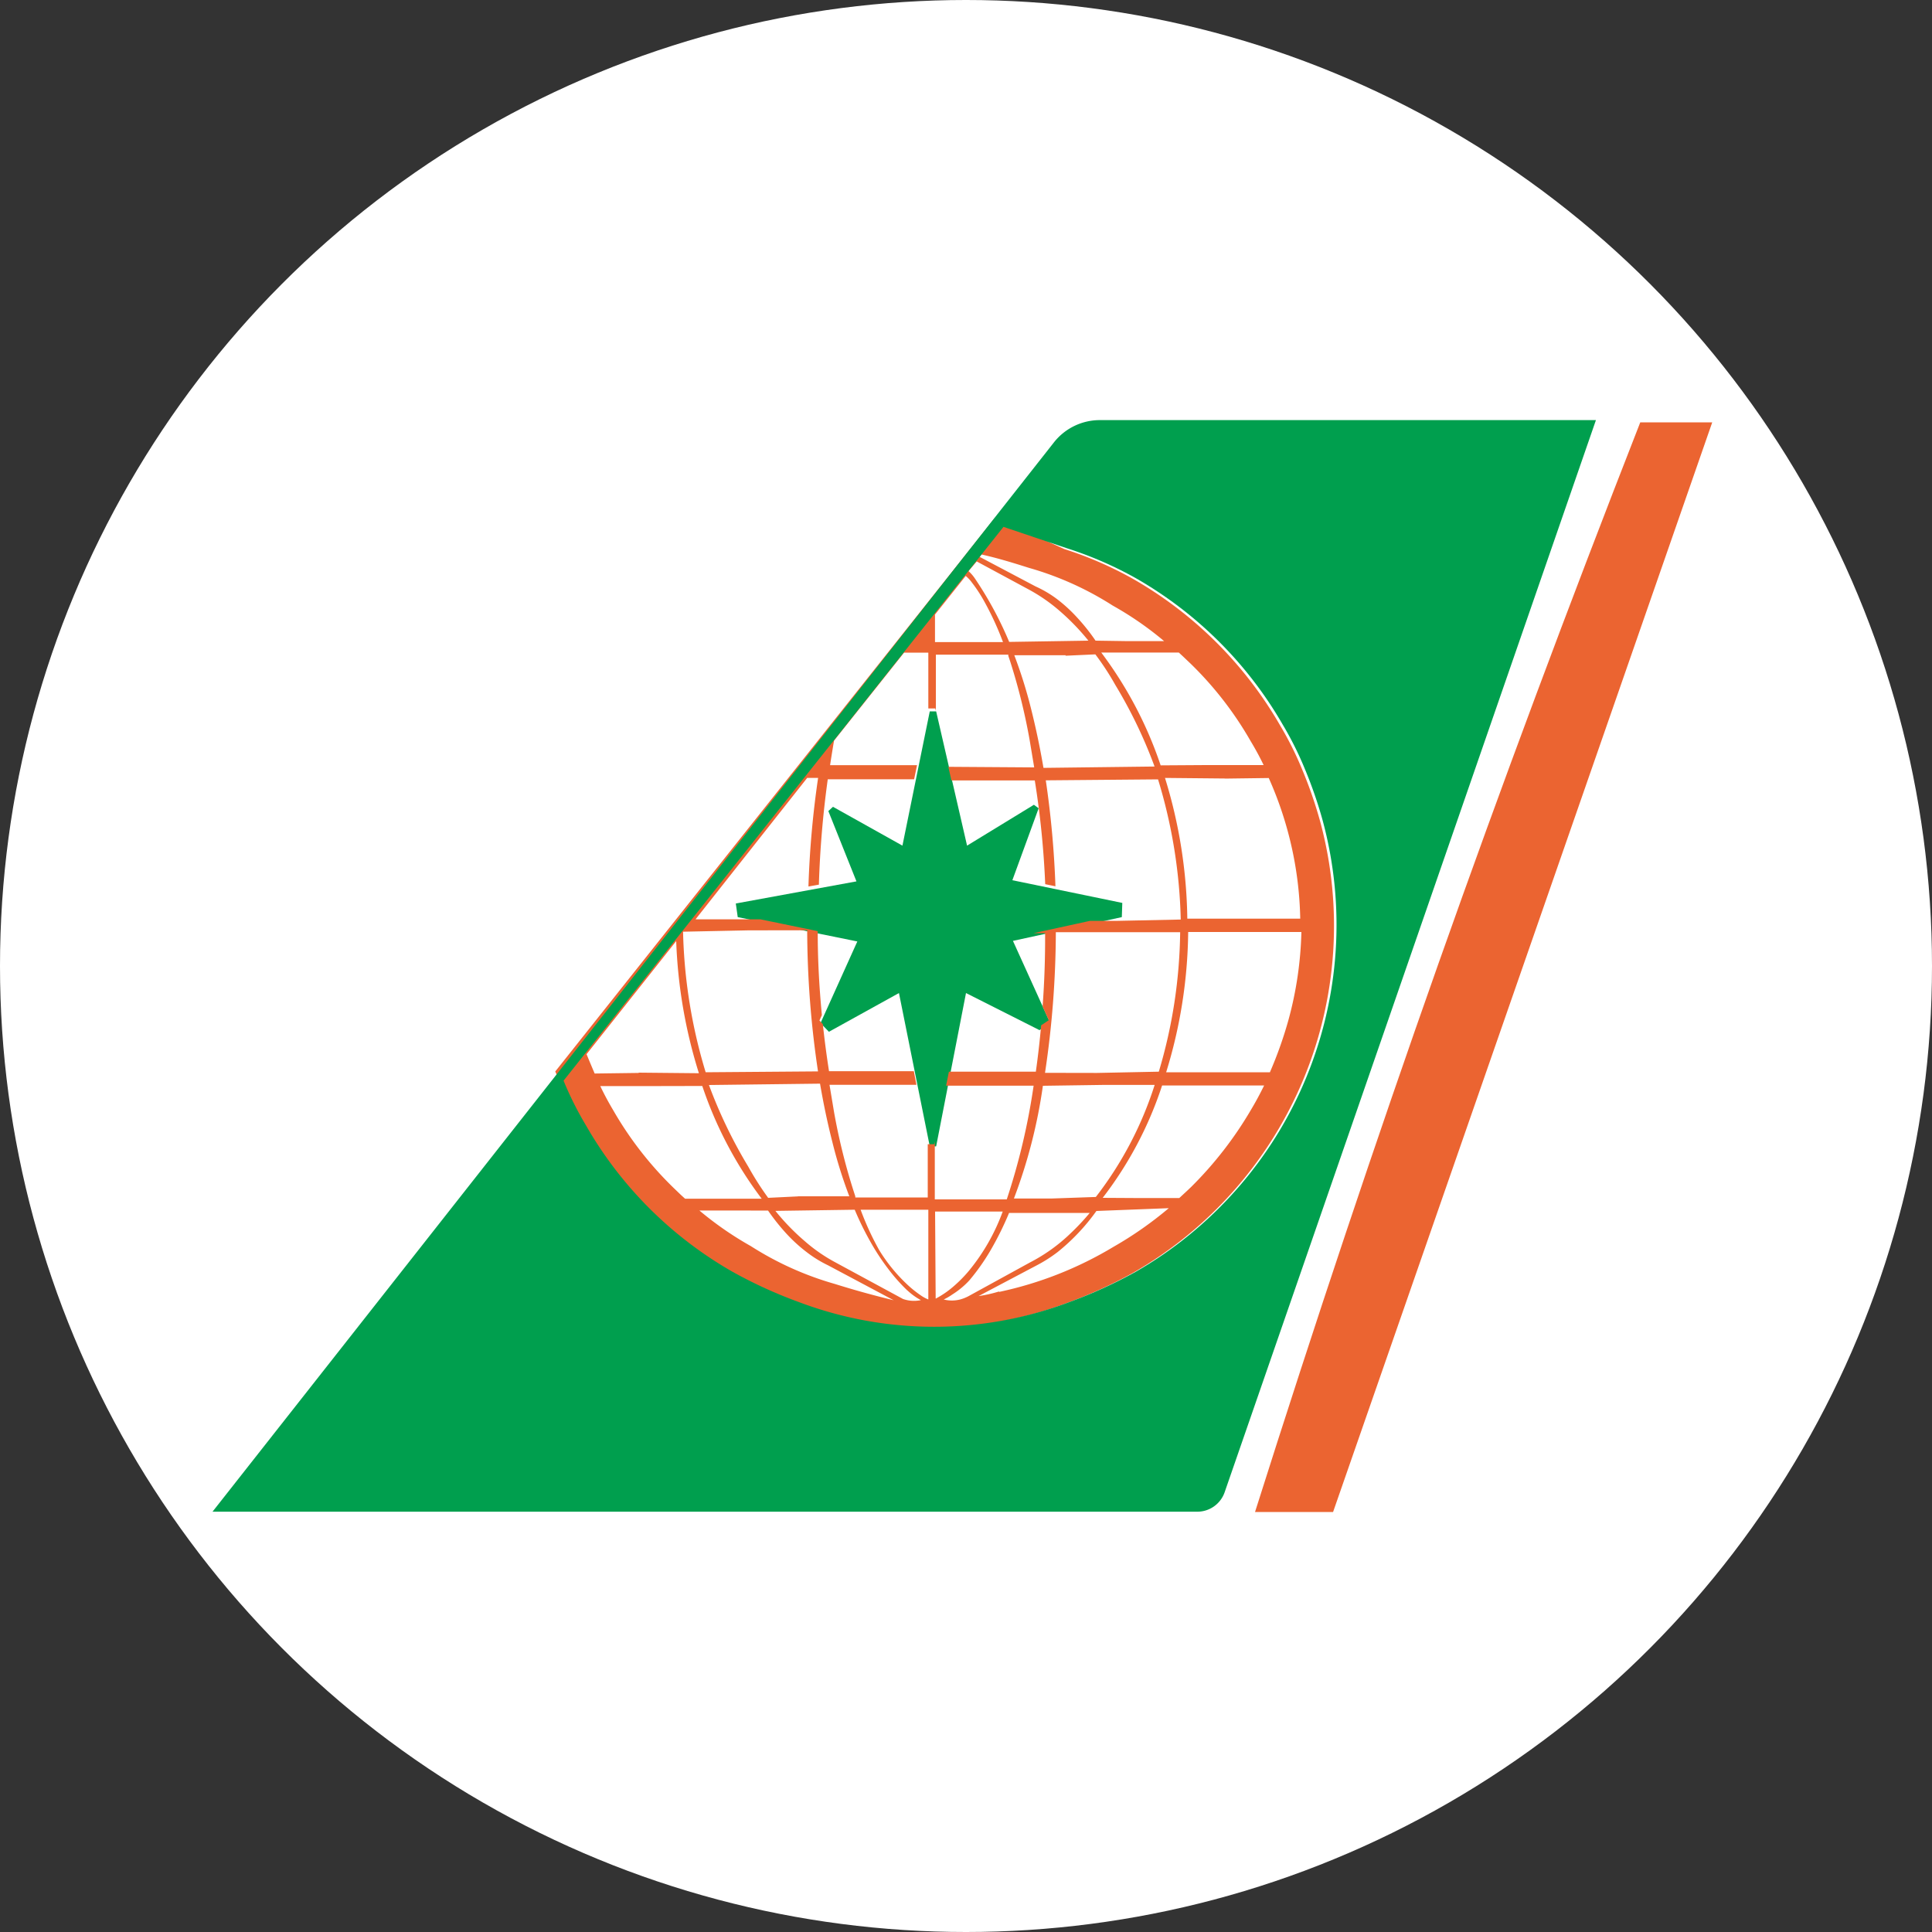 <svg viewBox="0 0 200 200" xmlns="http://www.w3.org/2000/svg"><rect x="0" y="0" width="200" height="200" fill="#333333" stroke="none"/><circle cx="100" cy="100" fill="#fff" r="100"/><g fill-rule="evenodd"><path d="m169.8 43.72h7.45l-39.25 112.8h-8.08c12.42-39.21 24.9-74.52 39.88-112.8z" fill="#eb6431"/><path d="m96.91 73.64 3.2 13.9 6.92-4.23.49.36-2.72 7.45 11.38 2.35-.05 1.47-11.27 2.46 3.86 8.51-1.11.73-7.61-3.84-3.09 15.87h-.66l-3.19-15.87-7.25 4.01-.87-.9 3.81-8.45-12.38-2.52-.2-1.41 12.49-2.29-2.91-7.28.48-.44 7.19 4.02 2.83-13.9z" fill="#009f4e"/><path d="m57.48 110.92 45.52-57.33 7.18 3.25a38 38 0 0 1 7.08 3.07 41.06 41.06 0 0 1 15.26 15.19 34.46 34.46 0 0 1 2.31 4.63 44.8 44.8 0 0 1 1.85 5.37 41.42 41.42 0 0 1 -19.4 46.67 47.4 47.4 0 0 1 -6.84 3.12 39.6 39.6 0 0 1 -28 0 47.4 47.4 0 0 1 -6.84-3.12 40.84 40.84 0 0 1 -15.2-15.19 52.17 52.17 0 0 1 -2.92-5.66zm10.66 1.51h-6c.42.88.84 1.66 1.34 2.5a36.53 36.53 0 0 0 6.21 8l.81.78.42.38h7.93a41 41 0 0 1 -6.15-11.67zm-2-1.39 6.21.06a51.64 51.64 0 0 1 -2.35-13.68l-9.28 11.71c.28.68.54 1.3.84 2l4.53-.06zm11.31-14.73-6.74.14a54.05 54.05 0 0 0 2.34 14.55l11.63-.09a100 100 0 0 1 -1.12-14.61zm-1.29 29h-3.76a34.84 34.84 0 0 0 5.33 3.69 32.76 32.76 0 0 0 8.68 3.91c2.08.65 4 1.18 6.1 1.69l-6.8-3.62a12.28 12.28 0 0 1 -2.19-1.35 16.2 16.2 0 0 1 -2.08-1.89 22.25 22.25 0 0 1 -1.93-2.42zm6.45-1.47h5.31a48.42 48.42 0 0 1 -1.74-5.56c-.53-2.08-.93-4-1.29-6.1l-11.5.14a49.78 49.78 0 0 0 4.07 8.45 31.25 31.25 0 0 0 2.06 3.23l3.09-.15zm13.48 1.39h-7a29.78 29.78 0 0 0 1.9 4.14 17 17 0 0 0 2.79 3.47 11.44 11.44 0 0 0 1.53 1.25 3.77 3.77 0 0 0 .79.43v-9.29zm-2.16 8.36a18.1 18.1 0 0 1 -2-2.26 23.82 23.82 0 0 1 -1.84-2.81 31.27 31.27 0 0 1 -1.61-3.29l-8.21.12a23.29 23.29 0 0 0 3 3.1 16.9 16.9 0 0 0 3.21 2.23l7 3.79a3.43 3.43 0 0 0 1.85.12 6.55 6.55 0 0 1 -1.39-1zm2.9-67.12h7a31 31 0 0 0 -1.9-4.14 15.09 15.09 0 0 0 -1.3-2 3.69 3.69 0 0 0 -.66-.71l-3.18 4v2.85zm.06 67.95a9.72 9.72 0 0 0 1.77-1.21 13.86 13.86 0 0 0 1.66-1.68 20.94 20.94 0 0 0 3.48-6.11h-7l.06 9zm.79.1a3.46 3.46 0 0 0 1.72 0 4.31 4.31 0 0 0 .84-.33l6.38-3.5a17.72 17.72 0 0 0 4.19-3 24.62 24.62 0 0 0 2-2.13h-8.35a32.61 32.61 0 0 1 -1.9 3.84 22.18 22.18 0 0 1 -2.21 3.14 8.54 8.54 0 0 1 -1.76 1.46 6 6 0 0 1 -.91.53zm3.32-74.52a37.43 37.43 0 0 1 3.47 6.45l8.2-.13a23.83 23.83 0 0 0 -3-3.1 17.71 17.71 0 0 0 -3.22-2.22l-5.34-2.88-.85 1a4.25 4.25 0 0 1 .74.88zm2.42 73.74a38.38 38.38 0 0 0 11.85-4.67 38.16 38.16 0 0 0 5.72-4l-7.49.29a21.32 21.32 0 0 1 -4 4.24 14.72 14.72 0 0 1 -2.2 1.4l-6 3.17a14 14 0 0 0 2.13-.48zm6.89-65.91h-5.31a48.42 48.42 0 0 1 1.74 5.56c.52 2.08.92 4 1.28 6.1l11.5-.14a48.9 48.9 0 0 0 -4.06-8.44 27.83 27.83 0 0 0 -2.07-3.17l-3.08.14zm3.91 44.48-6.26.09a54 54 0 0 1 -3 11.67h3.89l4.59-.16a37.47 37.47 0 0 0 6.09-11.6zm-.66-1.24 6.4-.13a52.32 52.32 0 0 0 2.21-14.44h-12.87a99.79 99.79 0 0 1 -1.12 14.56zm3.2-44.7h3.75a34.06 34.06 0 0 0 -5.32-3.68 32.68 32.68 0 0 0 -8.69-3.91c-1.67-.53-3.2-1-4.9-1.38l-.18.25 5.79 3.06a11.68 11.68 0 0 1 2.19 1.29 15.58 15.58 0 0 1 2.08 1.9 20.48 20.48 0 0 1 1.93 2.42zm.8 57.65h4.52l.82-.76.41-.39a38.91 38.91 0 0 0 6.2-8c.5-.84.92-1.62 1.35-2.5h-10.56a38.76 38.76 0 0 1 -6.15 11.63zm9.25-43.43-6.21-.06a51.4 51.4 0 0 1 2.31 14.57h11.69a37.32 37.32 0 0 0 -3.26-14.56l-4.53.06zm-2-1.39h6c-.42-.87-.85-1.66-1.35-2.49a36.31 36.31 0 0 0 -6.2-8l-.82-.78-.41-.38h-8.03a41.22 41.22 0 0 1 6.15 11.68zm.59 31.8h6.06a41.57 41.57 0 0 0 1.95-5.52 37.89 37.89 0 0 0 1.31-9h-11.72a50.7 50.7 0 0 1 -2.28 14.52zm-16.13-19.25-1.07-.22a91.92 91.92 0 0 0 -1.08-10.74h-8.63l-.32-1.41 8.89.06-.47-2.82a62.23 62.23 0 0 0 -2-8.1l-.21-.63v-.12h-7.5v5.81l-.06-.24h-.72v-5.78h-2.51l-7.25 9.11c-.15.88-.28 1.67-.41 2.54h9l-.3 1.46h-8.94a102 102 0 0 0 -.92 10.91l-1.08.19a98.45 98.45 0 0 1 1-11.24h-1.13l-11.56 14.64h6.73l5.92 1.22c0 3 .15 5.71.43 8.69l-.25.56.35.38c.18 1.68.38 3.2.64 4.87h8.78l.27 1.41h-9l.47 2.82a63 63 0 0 0 2 8.1l.2.62v.12h7.5v-5.51h.67l.06-.29v6h7.45a68.65 68.65 0 0 0 2.78-11.77h-9.06l.29-1.45h9c.23-1.65.4-3.15.55-4.8l.79-.53-.64-1.42c.19-2.6.27-5 .26-7.59h-1.19l5.82-1.27h2.67l6.74-.14a53.68 53.68 0 0 0 -2.35-14.51l-11.62.1a98.49 98.49 0 0 1 1 11z" fill="#eb6431"/><path d="m113.94 43.49h51.27l-38.44 111a3 3 0 0 1 -2.91 2h-101.86l87.06-110.64a6.05 6.05 0 0 1 4.88-2.36zm-55.6 68.38 45.54-57.33 6.58 2.22a38.66 38.66 0 0 1 7.08 3.07 41.06 41.06 0 0 1 15.24 15.17 34.46 34.46 0 0 1 2.31 4.63 44.8 44.8 0 0 1 1.85 5.37 41.42 41.42 0 0 1 -19.4 46.67 47.9 47.9 0 0 1 -6.84 3.12 39.6 39.6 0 0 1 -28 0 47.4 47.4 0 0 1 -6.84-3.12 40.77 40.77 0 0 1 -15.2-15.17 34.51 34.51 0 0 1 -2.32-4.63z" fill="#009f4e"/></g></svg>